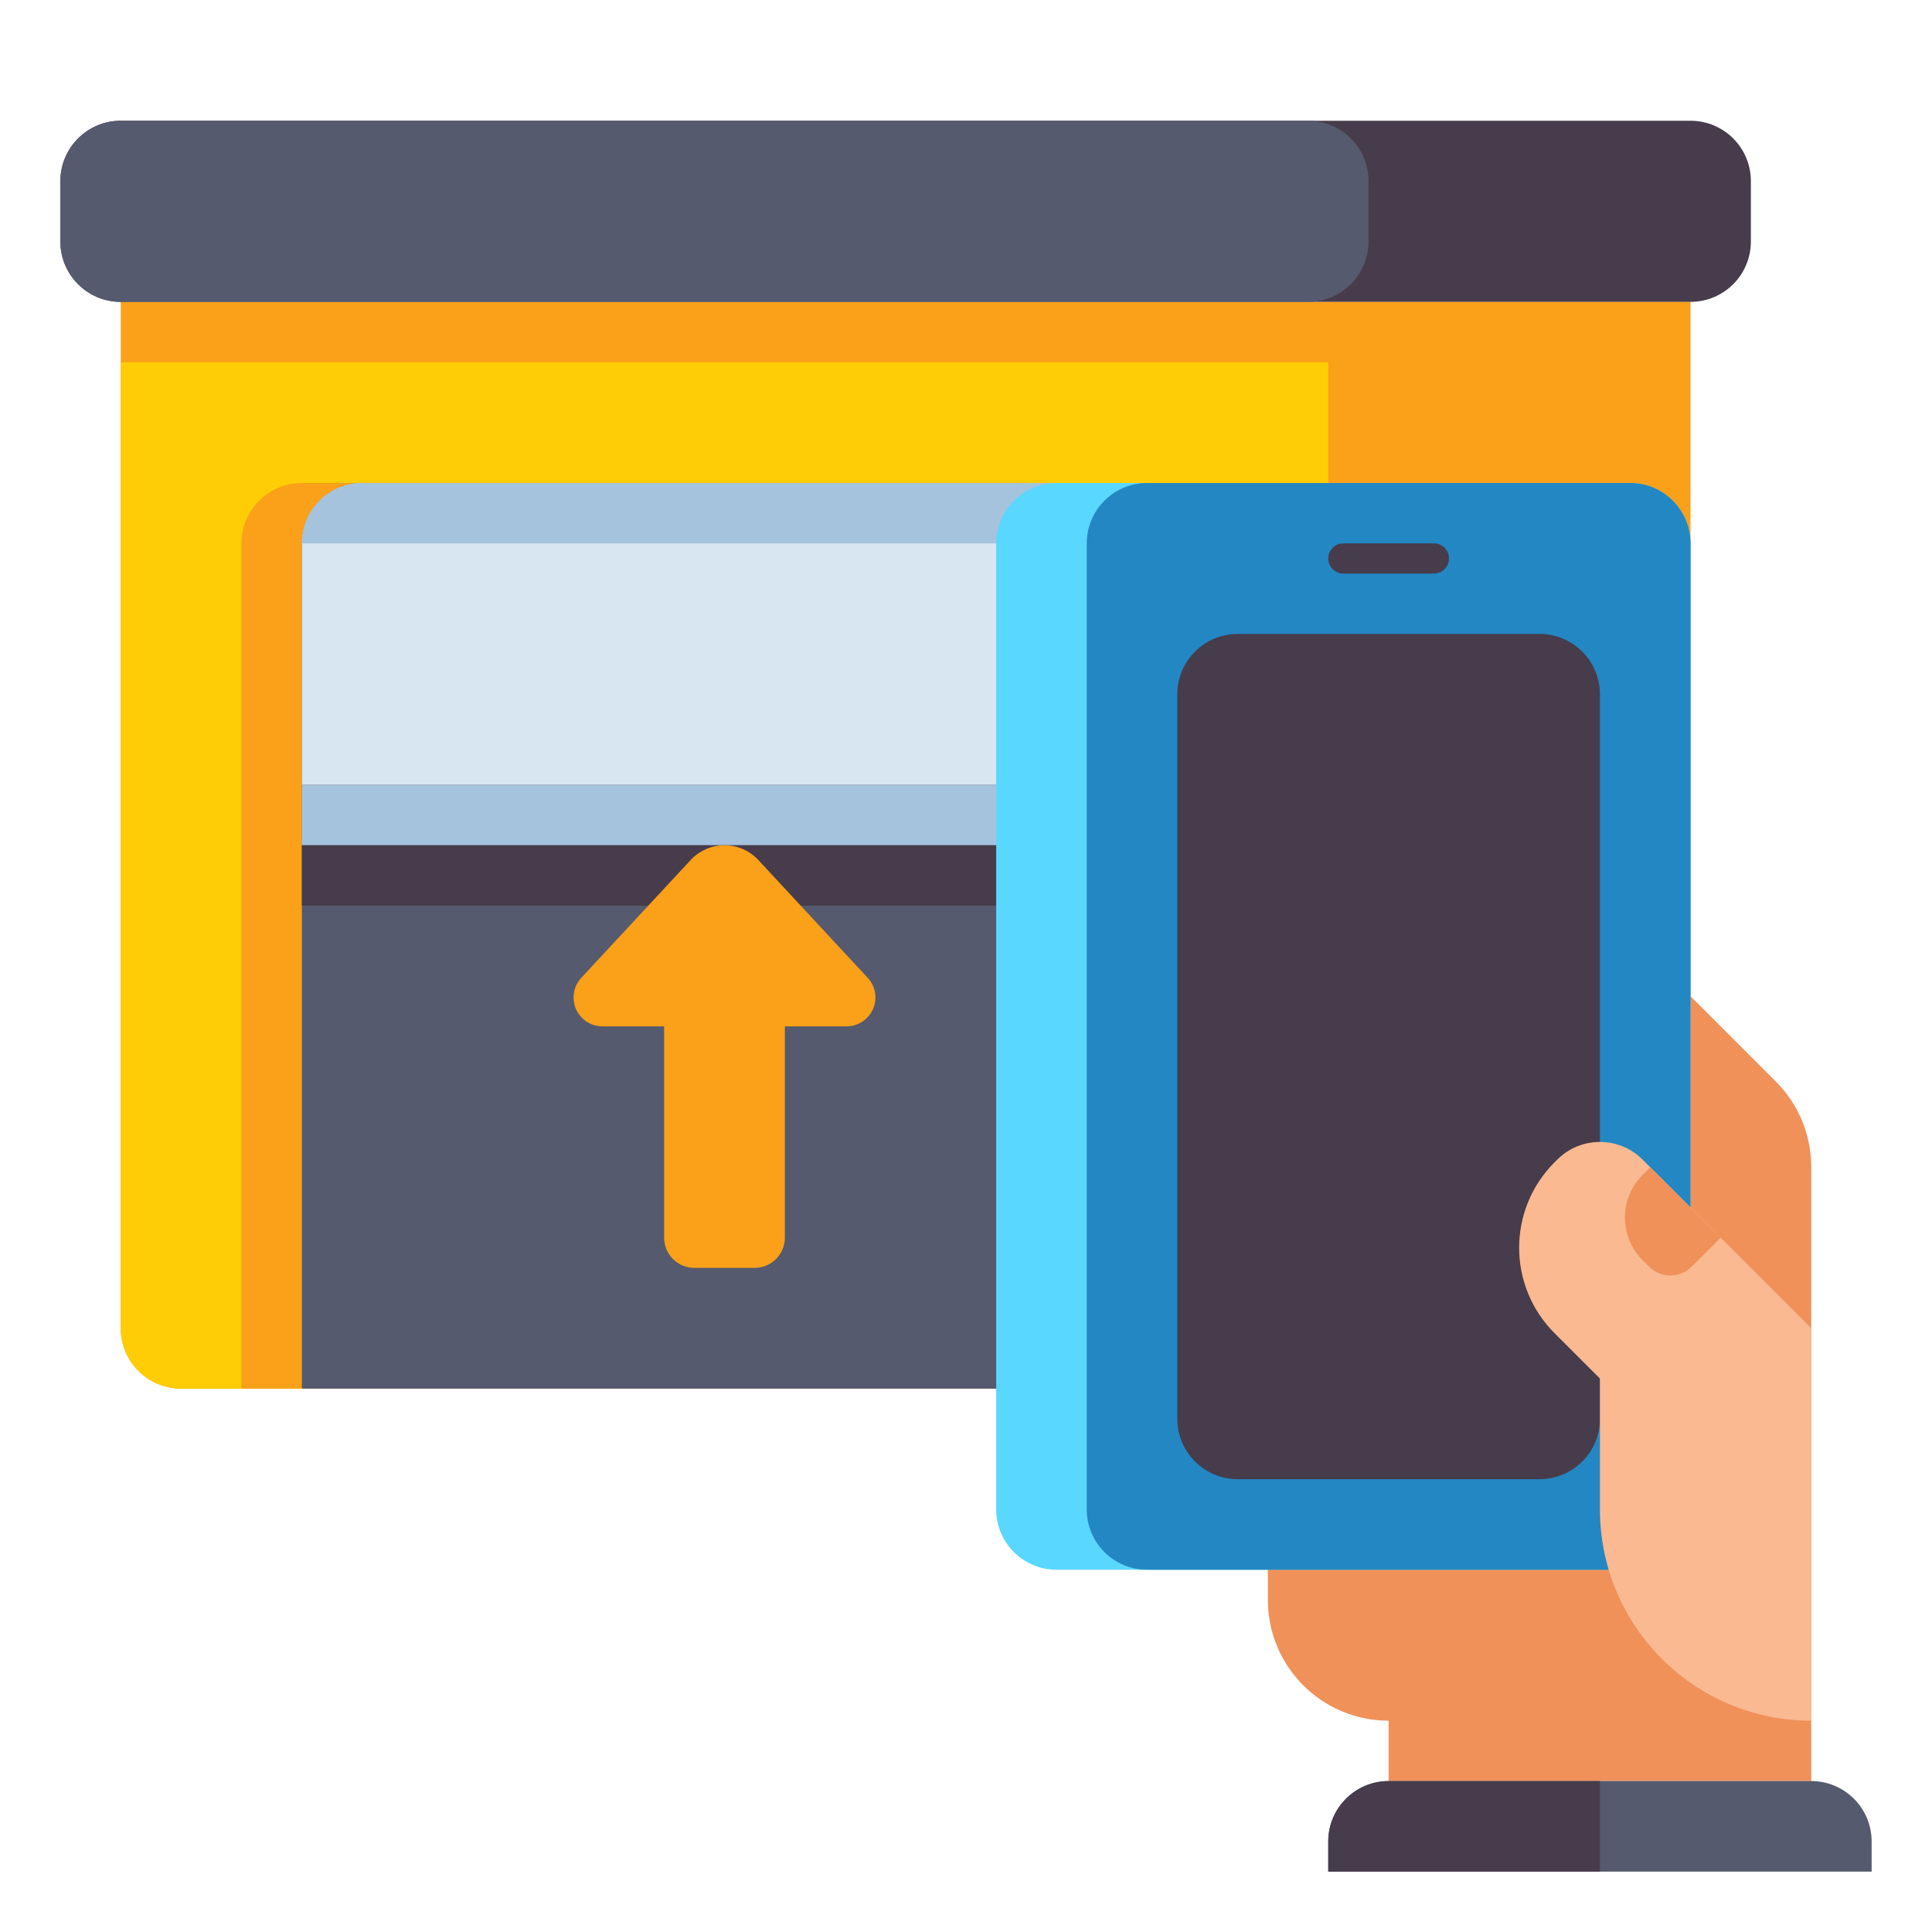 <svg id="Layer_1" height="512" viewBox="0 0 512 512" width="512" xmlns="http://www.w3.org/2000/svg"><g><g><path d="m432 368h-384c-8.837 0-16-7.163-16-16v-272h416v272c0 8.837-7.163 16-16 16z" fill="#faa019"/></g><g><path d="m48 368h288c8.837 0 16-7.163 16-16v-256h-320v256c0 8.837 7.163 16 16 16z" fill="#ffcd05"/></g><g><path d="m304 128h-224c-8.837 0-16 7.163-16 16v224h256v-224c0-8.837-7.163-16-16-16z" fill="#faa019"/></g><g><path d="m304 128h-208c-8.837 0-16 7.163-16 16v224h240v-224c0-8.837-7.163-16-16-16z" fill="#555a6e"/></g><g><path d="m304 128h-208c-8.837 0-16 7.163-16 16v64h240v-64c0-8.837-7.163-16-16-16z" fill="#d7e6f0"/></g><g><path d="m80 208h240v16h-240z" fill="#a5c3dc"/></g><g><path d="m80 224h240v16h-240z" fill="#463c4b"/></g><g><path d="m320 144h-240c0-8.837 7.163-16 16-16h208c8.837 0 16 7.163 16 16z" fill="#a5c3dc"/></g><g><path d="m448 32h-416c-8.837 0-16 7.163-16 16v16c0 8.837 7.163 16 16 16h416c8.837 0 16-7.163 16-16v-16c0-8.837-7.163-16-16-16z" fill="#463c4b"/></g><g><path d="m346.667 32h-314.667c-8.837 0-16 7.163-16 16v16c0 8.837 7.163 16 16 16h314.667c8.837 0 16-7.163 16-16v-16c0-8.837-7.164-16-16-16z" fill="#555a6e"/></g><g><g><path d="m470.627 286.627-38.627-38.627h-96v176c0 17.673 14.327 32 32 32v16h112v-162.745c0-8.487-3.371-16.627-9.373-22.628z" fill="#f0915a"/></g><g><path d="m368 472h112c8.837 0 16 7.163 16 16v8h-144v-8c0-8.837 7.163-16 16-16z" fill="#555a6e"/></g><g><path d="m368 472h56v24h-72v-8c0-8.837 7.163-16 16-16z" fill="#463c4b"/></g><g><g><path d="m280 416h152c8.837 0 16-7.163 16-16v-256c0-8.837-7.163-16-16-16h-152c-8.837 0-16 7.163-16 16v256c0 8.837 7.163 16 16 16z" fill="#5ad7ff"/></g><g><path d="m304 416h128c8.837 0 16-7.163 16-16v-256c0-8.837-7.163-16-16-16h-128c-8.837 0-16 7.163-16 16v256c0 8.837 7.163 16 16 16z" fill="#2387c3"/></g><g><path d="m328 392h80c8.837 0 16-7.163 16-16v-192c0-8.837-7.163-16-16-16h-80c-8.837 0-16 7.163-16 16v192c0 8.837 7.163 16 16 16z" fill="#463c4b"/></g><g><path d="m356 152h24c2.209 0 4-1.791 4-4 0-2.209-1.791-4-4-4h-24c-2.209 0-4 1.791-4 4 0 2.209 1.791 4 4 4z" fill="#463c4b"/></g></g><g><path d="m435.314 307.313c-6.248-6.248-16.379-6.248-22.627 0l-.726.726c-12.497 12.497-12.497 32.758 0 45.255l12.039 12.039v34.667c0 30.928 25.072 56 56 56v-104z" fill="#fab991"/></g><g><path d="m437.333 309.333-2.02 2.02c-6.248 6.248-6.248 16.379 0 22.627l1.696 1.696c3.124 3.124 8.19 3.124 11.314 0l7.677-7.676z" fill="#f0915a"/></g></g><path d="m229.953 259.129-28.991-31.221c-2.314-2.492-5.561-3.908-8.962-3.908s-6.648 1.416-8.962 3.908l-28.991 31.221c-1.315 1.417-2.047 3.278-2.047 5.211 0 4.23 3.429 7.659 7.659 7.659h16.341v56c0 4.418 3.582 8 8 8h16c4.418 0 8-3.582 8-8v-56h16.341c4.23 0 7.659-3.429 7.659-7.659 0-1.932-.731-3.794-2.047-5.211z" fill="#faa019"/></g></svg>